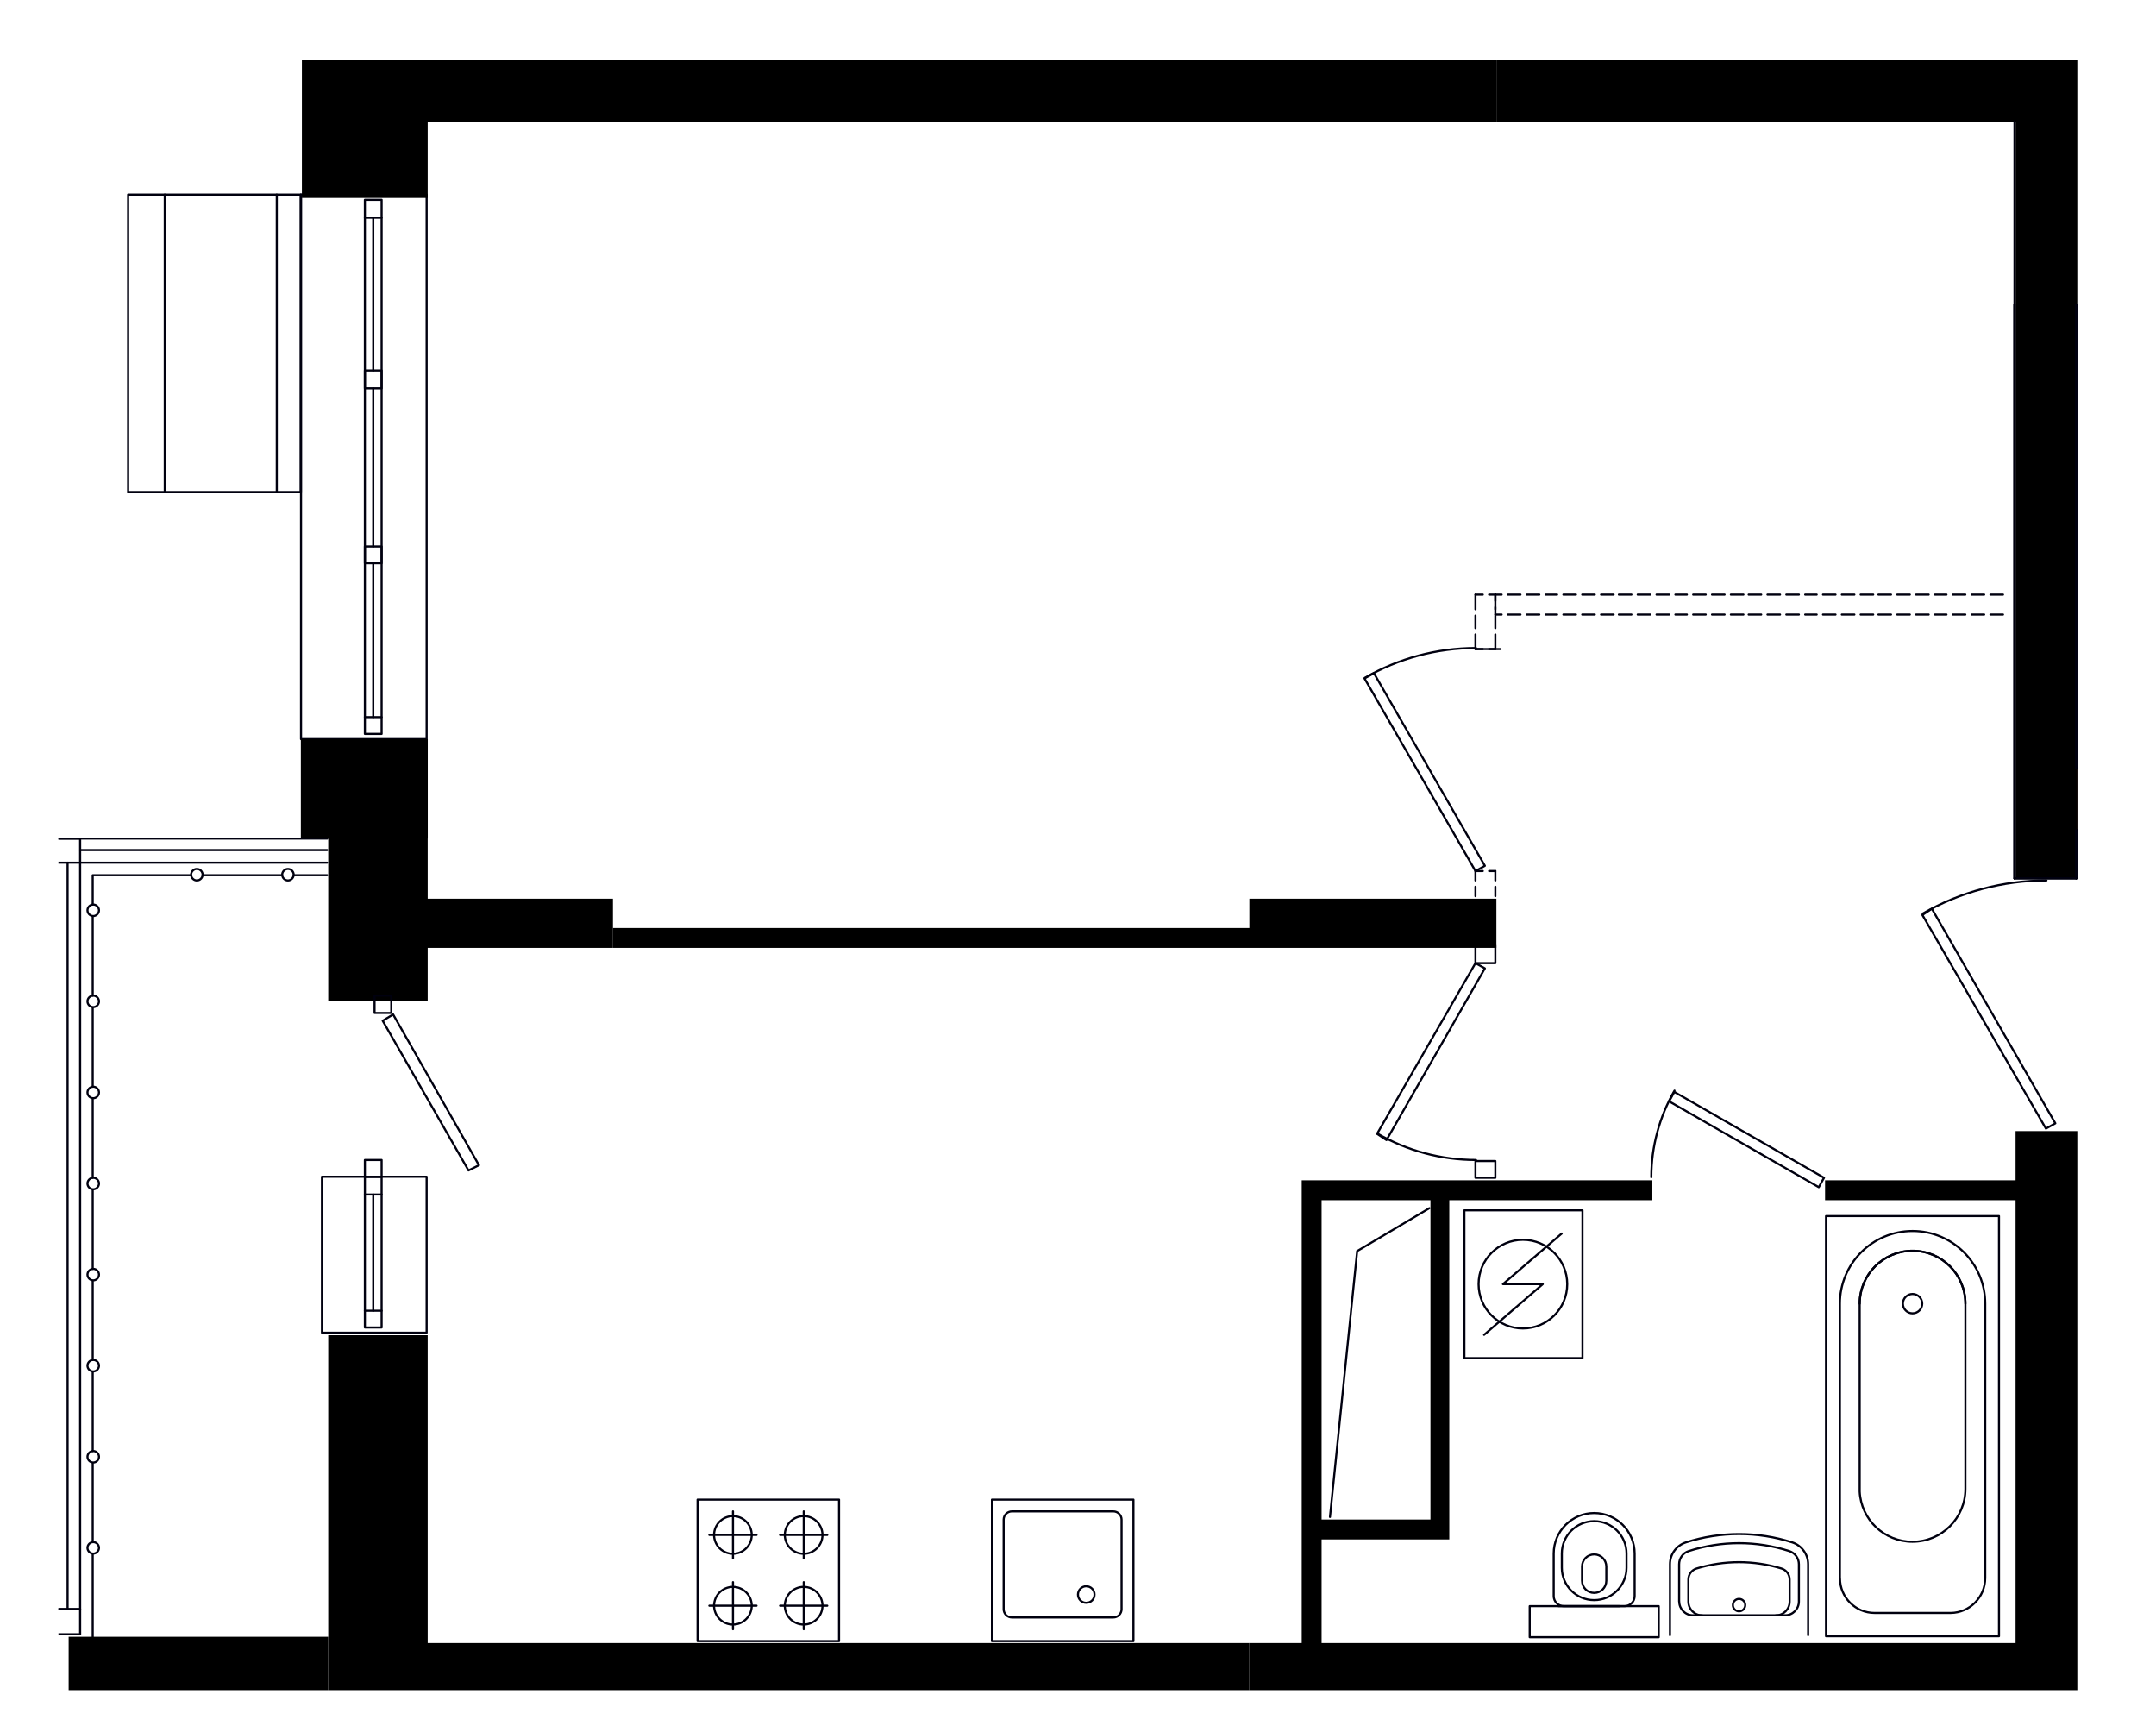 <?xml version="1.0" encoding="UTF-8"?>
<svg id="Layer_10" data-name="Layer 10" xmlns="http://www.w3.org/2000/svg" xmlns:xlink="http://www.w3.org/1999/xlink" viewBox="0 0 247.17 198.49">
  <defs>
    <style>
      .cls-1, .cls-2 {
        fill: none;
      }

      .cls-3 {
        clip-path: url(#clippath);
      }

      .cls-4 {
        fill: #080000;
      }

      .cls-2 {
        stroke: #00000f;
        stroke-linecap: round;
        stroke-linejoin: round;
        stroke-width: .24px;
      }
    </style>
    <clipPath id="clippath">
      <rect class="cls-1" x="6.7" y="6.89" width="231.45" height="186.84"/>
    </clipPath>
  </defs>
  <g class="cls-3">
    <g>
      <polyline class="cls-2" points="9.19 195.84 9.19 198.72 6.31 198.72 6.31 195.84 9.19 195.84"/>
      <polyline class="cls-2" points="10.63 204.96 10.63 197.76 10.63 194.4"/>
      <polyline class="cls-2" points="41.83 84.12 41.83 82.2 43.75 82.2 43.75 84.12 41.83 84.12"/>
      <polyline class="cls-2" points="41.83 24.96 41.83 22.92 43.75 22.92 43.75 24.96 41.83 24.96"/>
      <line class="cls-2" x1="42.79" y1="82.2" x2="42.79" y2="64.56"/>
      <line class="cls-2" x1="42.79" y1="62.64" x2="42.79" y2="44.52"/>
      <line class="cls-2" x1="42.79" y1="42.48" x2="42.79" y2="24.96"/>
      <line class="cls-2" x1="43.75" y1="82.2" x2="43.75" y2="24.96"/>
      <polyline class="cls-2" points="48.91 84.72 48.91 22.32 34.51 22.32 34.51 84.72 48.91 84.72"/>
      <line class="cls-2" x1="41.83" y1="82.2" x2="41.83" y2="24.96"/>
      <polyline class="cls-2" points="41.83 64.56 41.83 62.64 43.75 62.64 43.75 64.56 41.83 64.56"/>
      <polyline class="cls-2" points="41.83 44.52 41.83 42.48 43.75 42.48 43.75 44.52 41.83 44.52"/>
      <polyline class="cls-2" points="37.51 98.88 9.19 98.88 9.19 184.44 6.31 184.44 6.31 96.12 37.51 96.12"/>
      <line class="cls-2" x1="7.75" y1="184.44" x2="7.75" y2="98.88"/>
      <line class="cls-2" x1="9.19" y1="97.44" x2="37.51" y2="97.44"/>
      <polyline class="cls-2" points="9.19 98.88 9.19 96.12 6.31 96.12 6.31 98.88 9.19 98.88"/>
      <polyline class="cls-2" points="9.19 187.32 9.19 184.44 6.31 184.44 6.31 187.32 9.19 187.32"/>
      <line class="cls-2" x1="37.51" y1="100.32" x2="33.67" y2="100.32"/>
      <path class="cls-2" d="M32.35,100.26c0,.36,.3,.66,.66,.66s.66-.3,.66-.66-.3-.66-.66-.66-.66,.3-.66,.66"/>
      <polyline class="cls-2" points="32.23 100.32 25.03 100.32 23.23 100.32"/>
      <path class="cls-2" d="M21.91,100.26c0,.36,.3,.66,.66,.66s.66-.3,.66-.66-.3-.66-.66-.66-.66,.3-.66,.66"/>
      <polyline class="cls-2" points="21.79 100.32 14.59 100.32 10.63 100.32 10.63 103.68"/>
      <path class="cls-2" d="M10.69,105c.36,0,.66-.3,.66-.66s-.3-.66-.66-.66-.66,.3-.66,.66,.3,.66,.66,.66"/>
      <polyline class="cls-2" points="10.63 105.12 10.63 112.32 10.63 114.12"/>
      <path class="cls-2" d="M10.69,115.44c.36,0,.66-.3,.66-.66s-.3-.66-.66-.66-.66,.3-.66,.66,.3,.66,.66,.66"/>
      <polyline class="cls-2" points="10.63 115.56 10.63 122.76 10.63 124.56"/>
      <path class="cls-2" d="M10.69,125.88c.36,0,.66-.3,.66-.66s-.3-.66-.66-.66-.66,.3-.66,.66,.3,.66,.66,.66"/>
      <polyline class="cls-2" points="10.63 126 10.63 133.2 10.63 135"/>
      <path class="cls-2" d="M10.69,136.32c.36,0,.66-.3,.66-.66s-.3-.66-.66-.66-.66,.3-.66,.66,.3,.66,.66,.66"/>
      <polyline class="cls-2" points="10.63 136.44 10.63 143.64 10.63 145.44"/>
      <path class="cls-2" d="M10.69,146.76c.36,0,.66-.3,.66-.66s-.3-.66-.66-.66-.66,.3-.66,.66,.3,.66,.66,.66"/>
      <polyline class="cls-2" points="10.63 146.88 10.63 154.08 10.63 155.88"/>
      <path class="cls-2" d="M10.69,157.2c.36,0,.66-.3,.66-.66s-.3-.66-.66-.66-.66,.3-.66,.66,.3,.66,.66,.66"/>
      <polyline class="cls-2" points="10.63 157.32 10.63 164.52 10.63 166.32"/>
      <path class="cls-2" d="M10.69,167.64c.36,0,.66-.3,.66-.66s-.3-.66-.66-.66-.66,.3-.66,.66,.3,.66,.66,.66"/>
      <polyline class="cls-2" points="10.63 167.76 10.63 174.96 10.63 176.76"/>
      <path class="cls-2" d="M10.69,178.08c.36,0,.66-.3,.66-.66s-.3-.66-.66-.66-.66,.3-.66,.66,.3,.66,.66,.66"/>
      <polyline class="cls-2" points="10.63 178.2 10.63 185.4 10.63 188.76"/>
      <polyline class="cls-2" points="41.83 150.24 41.83 152.16 43.75 152.16 43.75 150.24 41.83 150.24"/>
      <line class="cls-2" x1="42.79" y1="136.92" x2="42.79" y2="150.24"/>
      <line class="cls-2" x1="43.75" y1="136.92" x2="43.75" y2="150.24"/>
      <polyline class="cls-2" points="53.71 134.16 54.91 133.56 45.07 116.28 43.87 117 53.71 134.16"/>
      <polyline class="cls-2" points="41.83 134.88 41.83 136.92 43.75 136.92 43.75 134.88 41.83 134.88"/>
      <polyline class="cls-2" points="36.91 134.88 36.91 152.76 48.91 152.76 48.91 134.88 36.91 134.88"/>
      <polyline class="cls-2" points="41.83 132.96 41.83 134.88 43.75 134.88 43.75 132.96 41.83 132.96"/>
      <line class="cls-2" x1="41.83" y1="136.92" x2="41.83" y2="150.24"/>
      <polyline class="cls-2" points="171.43 133.08 169.15 133.08 169.15 135 171.43 135 171.43 133.08"/>
      <polyline class="cls-2" points="171.43 108.36 169.15 108.36 169.15 110.4 171.43 110.4 171.43 108.36"/>
      <line class="cls-2" x1="169.15" y1="99.84" x2="169.99" y2="99.84"/>
      <line class="cls-2" x1="170.71" y1="99.84" x2="171.43" y2="99.84"/>
      <line class="cls-2" x1="169.15" y1="102.72" x2="169.15" y2="101.64"/>
      <line class="cls-2" x1="169.15" y1="100.92" x2="169.15" y2="99.84"/>
      <line class="cls-2" x1="171.43" y1="102.72" x2="171.43" y2="101.64"/>
      <line class="cls-2" x1="171.43" y1="100.92" x2="171.43" y2="99.84"/>
      <line class="cls-2" x1="169.15" y1="74.4" x2="169.99" y2="74.4"/>
      <line class="cls-2" x1="170.71" y1="74.4" x2="171.43" y2="74.4"/>
      <line class="cls-2" x1="169.15" y1="68.16" x2="169.99" y2="68.16"/>
      <line class="cls-2" x1="170.71" y1="68.16" x2="171.43" y2="68.16"/>
      <line class="cls-2" x1="169.15" y1="74.4" x2="169.15" y2="72.72"/>
      <line class="cls-2" x1="169.15" y1="72" x2="169.15" y2="70.56"/>
      <line class="cls-2" x1="169.15" y1="69.84" x2="169.15" y2="68.16"/>
      <line class="cls-2" x1="171.43" y1="74.4" x2="171.43" y2="72.72"/>
      <line class="cls-2" x1="171.43" y1="72" x2="171.43" y2="70.56"/>
      <line class="cls-2" x1="171.43" y1="69.84" x2="171.43" y2="68.16"/>
      <line class="cls-2" x1="171.43" y1="70.44" x2="171.43" y2="69.6"/>
      <line class="cls-2" x1="171.43" y1="68.88" x2="171.43" y2="68.16"/>
      <line class="cls-2" x1="229.63" y1="70.44" x2="228.19" y2="70.44"/>
      <line class="cls-2" x1="227.47" y1="70.44" x2="226.03" y2="70.44"/>
      <line class="cls-2" x1="225.31" y1="70.44" x2="223.87" y2="70.44"/>
      <line class="cls-2" x1="223.15" y1="70.44" x2="221.83" y2="70.44"/>
      <line class="cls-2" x1="221.11" y1="70.44" x2="219.67" y2="70.44"/>
      <line class="cls-2" x1="218.95" y1="70.44" x2="217.51" y2="70.44"/>
      <line class="cls-2" x1="216.79" y1="70.44" x2="215.35" y2="70.44"/>
      <line class="cls-2" x1="214.75" y1="70.44" x2="213.31" y2="70.44"/>
      <line class="cls-2" x1="212.59" y1="70.44" x2="211.15" y2="70.44"/>
      <line class="cls-2" x1="210.43" y1="70.44" x2="208.99" y2="70.44"/>
      <line class="cls-2" x1="208.27" y1="70.44" x2="206.95" y2="70.44"/>
      <line class="cls-2" x1="206.23" y1="70.44" x2="204.79" y2="70.44"/>
      <line class="cls-2" x1="204.07" y1="70.44" x2="202.63" y2="70.44"/>
      <line class="cls-2" x1="201.91" y1="70.44" x2="200.47" y2="70.44"/>
      <line class="cls-2" x1="199.87" y1="70.44" x2="198.43" y2="70.44"/>
      <line class="cls-2" x1="197.71" y1="70.44" x2="196.27" y2="70.44"/>
      <line class="cls-2" x1="195.55" y1="70.44" x2="194.11" y2="70.44"/>
      <line class="cls-2" x1="193.39" y1="70.44" x2="192.07" y2="70.44"/>
      <line class="cls-2" x1="191.35" y1="70.44" x2="189.91" y2="70.44"/>
      <line class="cls-2" x1="189.19" y1="70.44" x2="187.75" y2="70.44"/>
      <line class="cls-2" x1="187.03" y1="70.44" x2="185.59" y2="70.44"/>
      <line class="cls-2" x1="184.99" y1="70.44" x2="183.55" y2="70.44"/>
      <line class="cls-2" x1="182.83" y1="70.44" x2="181.39" y2="70.44"/>
      <line class="cls-2" x1="180.67" y1="70.44" x2="179.23" y2="70.44"/>
      <line class="cls-2" x1="178.51" y1="70.44" x2="177.19" y2="70.44"/>
      <line class="cls-2" x1="176.47" y1="70.44" x2="175.03" y2="70.44"/>
      <line class="cls-2" x1="174.31" y1="70.44" x2="172.87" y2="70.44"/>
      <line class="cls-2" x1="172.15" y1="70.44" x2="171.43" y2="70.44"/>
      <line class="cls-2" x1="229.63" y1="68.16" x2="228.19" y2="68.16"/>
      <line class="cls-2" x1="227.47" y1="68.16" x2="226.03" y2="68.16"/>
      <line class="cls-2" x1="225.31" y1="68.16" x2="223.87" y2="68.16"/>
      <line class="cls-2" x1="223.15" y1="68.16" x2="221.83" y2="68.16"/>
      <line class="cls-2" x1="221.11" y1="68.16" x2="219.67" y2="68.16"/>
      <line class="cls-2" x1="218.95" y1="68.16" x2="217.51" y2="68.16"/>
      <line class="cls-2" x1="216.79" y1="68.16" x2="215.35" y2="68.16"/>
      <line class="cls-2" x1="214.75" y1="68.16" x2="213.31" y2="68.16"/>
      <line class="cls-2" x1="212.59" y1="68.16" x2="211.15" y2="68.16"/>
      <line class="cls-2" x1="210.43" y1="68.16" x2="208.99" y2="68.16"/>
      <line class="cls-2" x1="208.27" y1="68.16" x2="206.95" y2="68.16"/>
      <line class="cls-2" x1="206.23" y1="68.16" x2="204.79" y2="68.16"/>
      <line class="cls-2" x1="204.07" y1="68.16" x2="202.63" y2="68.16"/>
      <line class="cls-2" x1="201.91" y1="68.16" x2="200.47" y2="68.16"/>
      <line class="cls-2" x1="199.87" y1="68.16" x2="198.43" y2="68.16"/>
      <line class="cls-2" x1="197.71" y1="68.16" x2="196.27" y2="68.16"/>
      <line class="cls-2" x1="195.55" y1="68.16" x2="194.11" y2="68.16"/>
      <line class="cls-2" x1="193.39" y1="68.16" x2="192.07" y2="68.16"/>
      <line class="cls-2" x1="191.35" y1="68.16" x2="189.91" y2="68.16"/>
      <line class="cls-2" x1="189.19" y1="68.16" x2="187.75" y2="68.16"/>
      <line class="cls-2" x1="187.03" y1="68.16" x2="185.59" y2="68.16"/>
      <line class="cls-2" x1="184.99" y1="68.16" x2="183.55" y2="68.16"/>
      <line class="cls-2" x1="182.83" y1="68.16" x2="181.39" y2="68.16"/>
      <line class="cls-2" x1="180.67" y1="68.16" x2="179.23" y2="68.16"/>
      <line class="cls-2" x1="178.51" y1="68.16" x2="177.19" y2="68.16"/>
      <line class="cls-2" x1="176.47" y1="68.16" x2="175.03" y2="68.16"/>
      <line class="cls-2" x1="174.31" y1="68.16" x2="172.87" y2="68.16"/>
      <line class="cls-2" x1="172.15" y1="68.16" x2="171.43" y2="68.16"/>
      <polyline class="cls-2" points="209.11 135 191.95 125.16 191.35 126.24 208.51 136.08 209.11 135"/>
      <path class="cls-2" d="M191.97,125.01c-1.74,3.02-2.66,6.44-2.66,9.93"/>
      <polyline class="cls-2" points="169.15 110.4 157.87 129.96 158.95 130.68 170.23 111 169.15 110.4"/>
      <path class="cls-2" d="M157.9,129.93c3.44,1.99,7.34,3.03,11.31,3.03"/>
      <polyline class="cls-2" points="234.15 8.13 220.99 -15.44 221.98 -16.08 235.27 7.49 234.15 8.13"/>
      <polyline class="cls-2" points="234.55 129.36 220.39 104.88 221.47 104.16 235.63 128.76 234.55 129.36"/>
      <path class="cls-2" d="M234.61,100.92c-4.98,0-9.88,1.31-14.19,3.8"/>
      <polyline class="cls-2" points="152.47 173.88 155.59 143.4 163.87 138.48"/>
      <polyline class="cls-2" points="169.15 99.84 156.43 77.76 157.51 77.16 170.23 99.24 169.15 99.84"/>
      <path class="cls-2" d="M169.21,74.28c-4.48,0-8.87,1.18-12.75,3.42"/>
      <line class="cls-2" x1="169.15" y1="74.4" x2="172.03" y2="74.4"/>
      <polyline points="49.04 84.72 34.49 84.72 34.49 96.12 49.04 96.12 49.04 84.72"/>
      <polyline class="cls-2" points="5.45 185.16 4.73 185.16 4.73 197.52 5.45 197.52 5.45 185.16"/>
      <polyline class="cls-2" points="5.45 185.16 5.45 185.88 6.29 185.88 6.29 185.16 5.45 185.16"/>
      <polyline class="cls-2" points="5.45 196.8 5.45 197.52 6.29 197.52 6.29 196.8 5.45 196.8"/>
      <polyline class="cls-2" points="14.69 56.4 14.69 22.32 14.69 56.4 34.49 56.4 34.49 22.32 14.69 22.32"/>
      <line class="cls-2" x1="18.89" y1="22.32" x2="18.89" y2="56.4"/>
      <line class="cls-2" x1="34.49" y1="22.32" x2="34.49" y2="56.4"/>
      <line class="cls-2" x1="31.73" y1="22.32" x2="31.73" y2="56.4"/>
      <g>
        <polygon points="37.63 191.93 37.63 230.69 41.95 230.69 49.03 230.69 49.03 195.41 41.95 195.41 41.95 195.41 114.91 195.41 114.91 195.41 143.23 195.41 143.23 188.33 114.91 188.33 114.91 188.33 114.91 188.33 49.03 188.33 49.03 153.05 41.95 153.05 37.63 153.05 37.63 191.93"/>
        <polygon points="37.63 22.61 41.95 22.61 49.03 22.61 49.03 13.97 70.27 13.97 70.27 6.89 70.27 6.89 70.27 13.97 143.23 13.97 143.23 13.97 171.55 13.97 171.55 6.89 143.23 6.89 143.23 6.89 90.91 6.89 90.86 -8.39 83.78 -8.39 81.64 -8.5 81.59 -8.39 76.56 -8.39 76.61 -.31 35.33 -.31 34.61 -.31 34.61 .41 34.61 22.61 37.63 22.61 37.63 22.61"/>
        <polygon points="41.95 85.01 37.63 85.01 37.63 114.77 41.95 114.77 49.03 114.77 49.03 108.65 70.27 108.65 70.27 103.01 49.03 103.01 49.03 85.01 41.95 85.01"/>
        <path d="M149.23,188.33h-6v7.08h87.84v10.68h0v48.72h7.08v-14.76h.6v-33.96h-4.2s3.6,0,3.6,0v-28.44h0v-48h-7.08v5.64h-21.84v2.28h21.84v40.08h0v10.68h-79.56v-11.88h14.64v-38.88h23.28v-2.28h-40.2v53.04Zm2.28-50.76h12.48v36.6h-12.48v-36.6Z"/>
        <polygon points="151.51 207.29 151.51 195.41 151.51 195.41 149.23 195.41 149.23 195.41 149.23 248.45 189.43 248.45 189.43 246.17 151.51 246.17 151.51 207.29 151.51 207.29"/>
        <polygon points="183.55 13.97 186.91 13.97 187.15 13.97 231.07 13.97 231.07 100.74 238.15 100.74 238.15 6.89 231.07 6.89 231.07 6.89 171.55 6.89 171.55 13.97 183.31 13.97 183.55 13.97"/>
        <polygon points="143.23 106.37 70.27 106.37 70.27 108.65 143.23 108.65 143.23 108.65 151.87 108.65 151.99 108.65 171.55 108.65 171.55 103.01 143.23 103.01 143.23 106.37"/>
        <path d="M37.63,194.69h0v-5.64h0v-1.44H7.87v8.52h29.76v-1.44Zm-28.32,0v-5.64h0v5.64h0Z"/>
      </g>
      <polyline class="cls-2" points="238.03 88.08 249.31 88.08 249.31 95.16 238.03 95.16"/>
      <line class="cls-2" x1="238.03" y1="100.68" x2="230.95" y2="100.68"/>
      <line class="cls-2" x1="238.03" y1="34.92" x2="238.03" y2="88.08"/>
      <line class="cls-2" x1="238.03" y1="95.16" x2="238.03" y2="100.68"/>
      <line class="cls-2" x1="230.95" y1="34.92" x2="230.95" y2="100.68"/>
      <polyline class="cls-4" points="238.03 88.08 249.31 88.08 249.31 95.16 238.03 95.16"/>
      <line class="cls-2" x1="238.03" y1="100.68" x2="230.95" y2="100.68"/>
      <line class="cls-2" x1="238.03" y1="34.92" x2="238.03" y2="88.08"/>
      <line class="cls-2" x1="238.03" y1="95.16" x2="238.03" y2="100.68"/>
      <line class="cls-2" x1="230.95" y1="34.92" x2="230.95" y2="100.68"/>
      <g>
        <g id="LWPOLYLINE">
          <line id="line207" class="cls-2" x1="84.26" y1="202.87" x2="84.26" y2="197.46"/>
        </g>
        <g>
          <g id="LWPOLYLINE-2" data-name="LWPOLYLINE">
            <rect id="rect204" class="cls-2" x="80.2" y="196.11" width="16.22" height="16.22"/>
          </g>
          <g id="CIRCLE">
            <path id="path213" class="cls-2" d="M82.09,200.16c0-1.19,.97-2.16,2.16-2.16s2.16,.97,2.16,2.16-.97,2.16-2.16,2.16-2.16-.97-2.16-2.16h0Z"/>
          </g>
          <g id="LWPOLYLINE-3" data-name="LWPOLYLINE">
            <line id="line234" class="cls-2" x1="92.37" y1="202.87" x2="92.37" y2="197.46"/>
          </g>
          <g id="CIRCLE-2" data-name="CIRCLE">
            <path id="path240" class="cls-2" d="M90.2,200.16c0-1.19,.97-2.16,2.16-2.16s2.16,.97,2.16,2.16-.97,2.16-2.16,2.16-2.16-.97-2.16-2.16h0Z"/>
          </g>
        </g>
      </g>
      <g id="LWPOLYLINE-4" data-name="LWPOLYLINE">
        <rect id="rect243" class="cls-2" x="113.95" y="196.11" width="16.22" height="16.22"/>
      </g>
      <g id="LWPOLYLINE-5" data-name="LWPOLYLINE">
        <path id="path291" class="cls-2" d="M191.68,196.78v8.13c0,1.15,.74,2.16,1.83,2.51,3.96,1.27,8.22,1.27,12.18,0,1.09-.35,1.83-1.37,1.83-2.51v-8.13"/>
      </g>
      <g id="LWPOLYLINE-6" data-name="LWPOLYLINE">
        <rect id="rect303" class="cls-2" x="209.57" y="196.66" width="19.83" height="48.16"/>
      </g>
      <g id="LWPOLYLINE-7" data-name="LWPOLYLINE">
        <rect id="rect285" class="cls-2" x="175.6" y="196.55" width="14.79" height="3.56"/>
      </g>
      <g>
        <g id="LWPOLYLINE-8" data-name="LWPOLYLINE">
          <line id="line207-2" data-name="line207" class="cls-2" x1="84.03" y1="181.35" x2="84.03" y2="186.75"/>
        </g>
        <g id="LWPOLYLINE-9" data-name="LWPOLYLINE">
          <line id="line216" class="cls-2" x1="84.03" y1="173.24" x2="84.03" y2="178.64"/>
        </g>
        <g>
          <g id="LWPOLYLINE-10" data-name="LWPOLYLINE">
            <rect id="rect204-2" data-name="rect204" class="cls-2" x="79.97" y="171.89" width="16.22" height="16.22"/>
          </g>
          <g id="LWPOLYLINE-11" data-name="LWPOLYLINE">
            <line id="line210" class="cls-2" x1="86.73" y1="184.05" x2="81.32" y2="184.05"/>
          </g>
          <g id="CIRCLE-3" data-name="CIRCLE">
            <path id="path213-2" data-name="path213" class="cls-2" d="M81.86,184.05c0,1.19,.97,2.16,2.16,2.16s2.16-.97,2.16-2.16-.97-2.16-2.16-2.16-2.16,.97-2.16,2.16h0Z"/>
          </g>
          <g id="LWPOLYLINE-12" data-name="LWPOLYLINE">
            <line id="line219" class="cls-2" x1="86.73" y1="175.94" x2="81.32" y2="175.94"/>
          </g>
          <g id="CIRCLE-4" data-name="CIRCLE">
            <path id="path222" class="cls-2" d="M81.86,175.94c0,1.19,.97,2.16,2.16,2.16s2.16-.97,2.16-2.16-.97-2.16-2.16-2.16-2.16,.97-2.16,2.16h0Z"/>
          </g>
          <g id="LWPOLYLINE-13" data-name="LWPOLYLINE">
            <line id="line225" class="cls-2" x1="92.14" y1="173.24" x2="92.14" y2="178.64"/>
          </g>
          <g id="LWPOLYLINE-14" data-name="LWPOLYLINE">
            <line id="line228" class="cls-2" x1="94.84" y1="175.94" x2="89.43" y2="175.94"/>
          </g>
          <g id="CIRCLE-5" data-name="CIRCLE">
            <path id="path231" class="cls-2" d="M89.97,175.94c0,1.19,.97,2.16,2.16,2.16s2.16-.97,2.16-2.16-.97-2.16-2.16-2.16-2.16,.97-2.16,2.16h0Z"/>
          </g>
          <g id="LWPOLYLINE-15" data-name="LWPOLYLINE">
            <line id="line234-2" data-name="line234" class="cls-2" x1="92.14" y1="181.35" x2="92.14" y2="186.75"/>
          </g>
          <g id="LWPOLYLINE-16" data-name="LWPOLYLINE">
            <line id="line237" class="cls-2" x1="94.84" y1="184.05" x2="89.43" y2="184.05"/>
          </g>
          <g id="CIRCLE-6" data-name="CIRCLE">
            <path id="path240-2" data-name="path240" class="cls-2" d="M89.97,184.05c0,1.19,.97,2.16,2.16,2.16s2.16-.97,2.16-2.16-.97-2.16-2.16-2.16-2.16,.97-2.16,2.16h0Z"/>
          </g>
        </g>
      </g>
      <g>
        <g id="LWPOLYLINE-17" data-name="LWPOLYLINE">
          <rect id="rect243-2" data-name="rect243" class="cls-2" x="113.72" y="171.89" width="16.22" height="16.22"/>
        </g>
        <g id="LWPOLYLINE-18" data-name="LWPOLYLINE">
          <path id="path246" class="cls-2" d="M128.58,174.19v10.26c0,.52-.42,.95-.95,.95h-11.62c-.52,0-.95-.42-.95-.95v-10.26c0-.52,.42-.95,.95-.95h11.62c.52,0,.95,.42,.95,.95Z"/>
        </g>
        <g id="LWPOLYLINE-19" data-name="LWPOLYLINE">
          <path id="path249" class="cls-2" d="M124.53,181.82c.52,0,.95,.42,.95,.95s-.42,.95-.95,.95-.95-.42-.95-.95c0-.52,.42-.95,.95-.95Z"/>
        </g>
      </g>
      <g>
        <g id="LWPOLYLINE-20" data-name="LWPOLYLINE">
          <path id="path291-2" data-name="path291" class="cls-2" d="M191.45,187.43v-8.13c0-1.15,.74-2.16,1.83-2.51,3.96-1.27,8.22-1.27,12.18,0,1.09,.35,1.83,1.37,1.83,2.51v8.13"/>
        </g>
        <g id="LWPOLYLINE-21" data-name="LWPOLYLINE">
          <path id="path294" class="cls-2" d="M203.59,185.16c.87,0,1.58-.71,1.58-1.58v-2.53c0-.58-.38-1.09-.93-1.26-3.18-.97-6.57-.97-9.75,0-.55,.17-.93,.68-.93,1.26v2.53c0,.87,.71,1.58,1.58,1.58"/>
        </g>
        <g id="LWPOLYLINE-22" data-name="LWPOLYLINE">
          <path id="path297" class="cls-2" d="M192.5,183.57v-4.27c0-.69,.44-1.3,1.1-1.51,3.75-1.21,7.78-1.21,11.53,0,.65,.21,1.1,.82,1.1,1.51v4.27c0,.87-.71,1.58-1.58,1.58h-10.56c-.87,0-1.58-.71-1.58-1.58Z"/>
        </g>
        <g id="LWPOLYLINE-23" data-name="LWPOLYLINE">
          <path id="path300" class="cls-2" d="M199.37,184.69c-.39,0-.71-.32-.71-.71s.32-.71,.71-.71,.71,.32,.71,.71-.32,.71-.71,.71Z"/>
        </g>
      </g>
      <g>
        <g id="LWPOLYLINE-24" data-name="LWPOLYLINE">
          <rect id="rect303-2" data-name="rect303" class="cls-2" x="209.34" y="139.39" width="19.83" height="48.16"/>
        </g>
        <g id="LWPOLYLINE-25" data-name="LWPOLYLINE">
          <path id="path306" class="cls-2" d="M210.93,180.87v-31.44c0-4.6,3.73-8.33,8.33-8.33s8.33,3.73,8.33,8.33v31.44c0,2.2-1.77,3.99-3.96,4.01h-8.72c-2.19,0-3.97-1.78-3.97-3.97"/>
        </g>
        <g id="LWPOLYLINE-26" data-name="LWPOLYLINE">
          <path id="path312" class="cls-2" d="M213.2,170.97v-21.54c0-3.35,2.71-6.06,6.06-6.06s6.06,2.71,6.06,6.06v21.23c0,3.35-2.72,6.06-6.07,6.06-3.23,0-5.89-2.53-6.05-5.75Z"/>
        </g>
        <g id="LWPOLYLINE-27" data-name="LWPOLYLINE">
          <path id="path318" class="cls-2" d="M219.26,148.32c.61,0,1.11,.5,1.11,1.11s-.5,1.11-1.11,1.11-1.11-.5-1.11-1.11,.5-1.11,1.11-1.11Z"/>
        </g>
        <g id="LWPOLYLINE-28" data-name="LWPOLYLINE">
          <path id="path321" class="cls-2" d="M213.2,149.43c0-3.35,2.71-6.06,6.06-6.06s6.06,2.71,6.06,6.06"/>
        </g>
      </g>
      <g>
        <g id="LWPOLYLINE-29" data-name="LWPOLYLINE">
          <line id="line273" class="cls-2" x1="185.63" y1="184.1" x2="178.67" y2="184.1"/>
        </g>
        <g id="LWPOLYLINE-30" data-name="LWPOLYLINE">
          <path id="path276" class="cls-2" d="M178.12,182.94v-4.87c0-2.56,2.08-4.64,4.64-4.64,2.56,0,4.64,2.08,4.64,4.64v4.87c0,.64-.52,1.16-1.16,1.16h-6.96c-.64,0-1.16-.52-1.16-1.16Z"/>
        </g>
        <g id="LWPOLYLINE-31" data-name="LWPOLYLINE">
          <path id="path279" class="cls-2" d="M186.47,178.07v1.63c0,2.05-1.66,3.71-3.71,3.71s-3.71-1.66-3.71-3.71v-1.63c0-2.05,1.66-3.71,3.71-3.71,2.05,0,3.71,1.66,3.71,3.71Z"/>
        </g>
        <g id="LWPOLYLINE-32" data-name="LWPOLYLINE">
          <path id="path282" class="cls-2" d="M184.15,179.56v1.63c0,.77-.62,1.39-1.39,1.39s-1.39-.62-1.39-1.39v-1.63c0-.77,.62-1.39,1.39-1.39,.77,0,1.39,.62,1.39,1.39Z"/>
        </g>
        <g id="LWPOLYLINE-33" data-name="LWPOLYLINE">
          <rect id="rect285-2" data-name="rect285" class="cls-2" x="175.37" y="184.1" width="14.79" height="3.56"/>
        </g>
      </g>
      <g>
        <g id="LWPOLYLINE-34" data-name="LWPOLYLINE">
          <rect id="rect324" class="cls-2" x="167.88" y="138.73" width="13.54" height="16.94"/>
        </g>
        <g id="LWPOLYLINE-35" data-name="LWPOLYLINE">
          <polyline id="polyline327" class="cls-2" points="179.04 141.39 172.3 147.19 176.87 147.19 170.14 153"/>
        </g>
        <g id="LWPOLYLINE-36" data-name="LWPOLYLINE">
          <path id="path330" class="cls-2" d="M179.67,147.19c0,2.81-2.28,5.08-5.08,5.08s-5.08-2.27-5.08-5.08,2.28-5.08,5.08-5.08,5.08,2.28,5.08,5.08Z"/>
        </g>
      </g>
      <polyline class="cls-2" points="42.94 116.11 42.94 114.12 44.86 114.12 44.86 116.11 42.94 116.11"/>
      <line class="cls-2" x1="230.95" y1="13.97" x2="230.95" y2="100.68"/>
    </g>
  </g>
</svg>